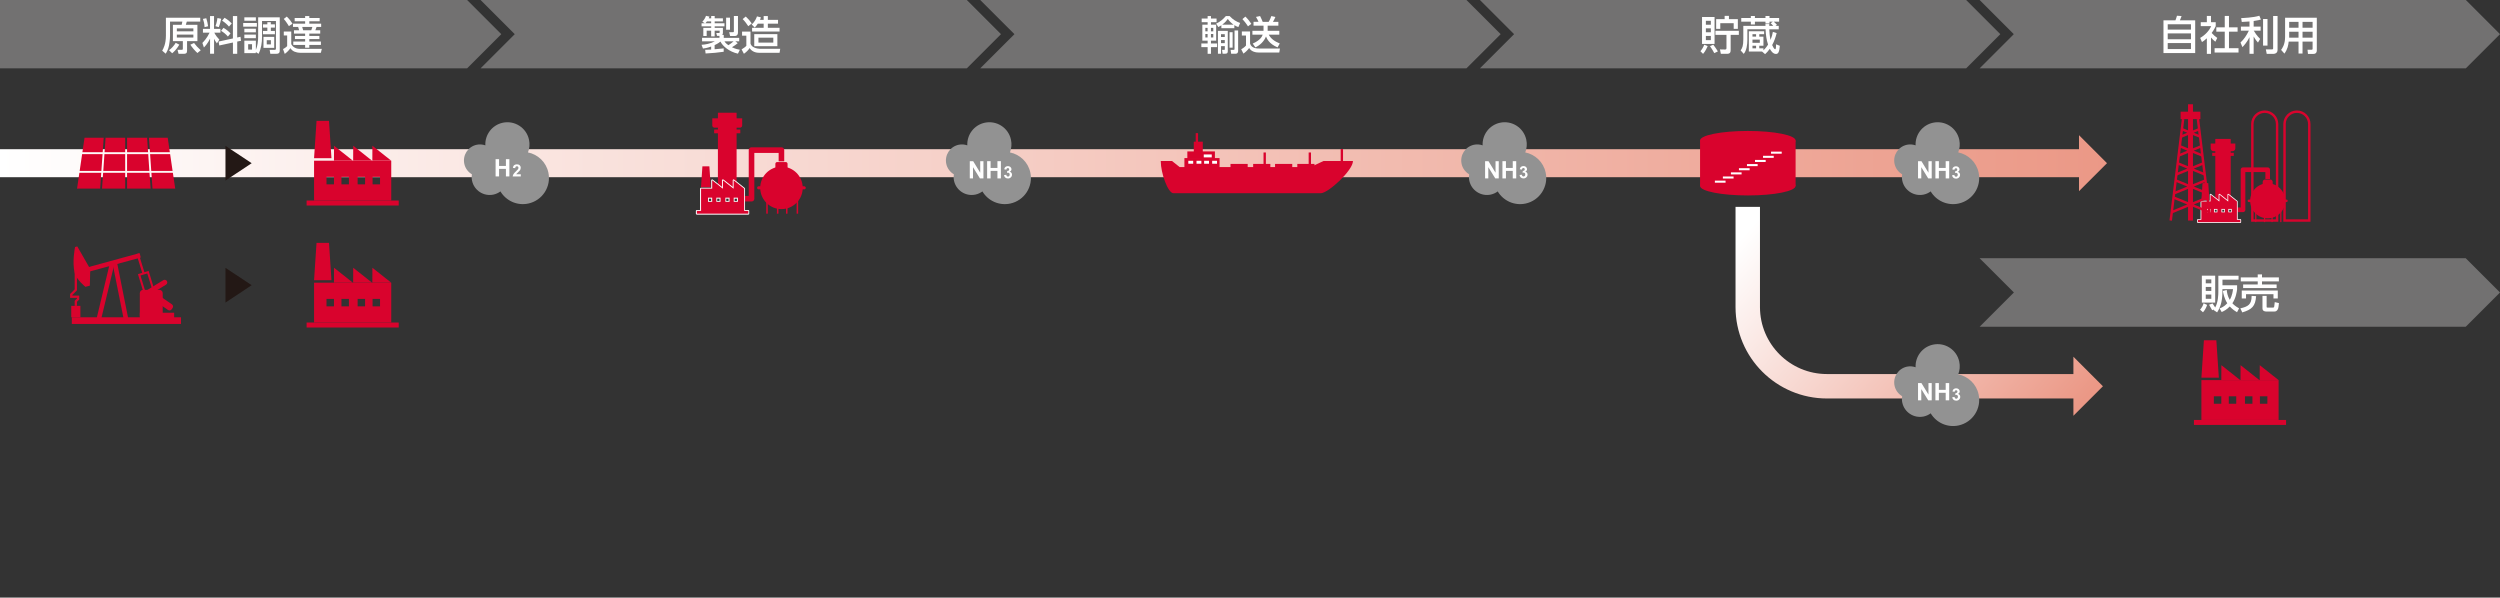 <?xml version="1.0" encoding="UTF-8"?>
<svg id="_レイヤー_2" data-name="レイヤー 2" xmlns="http://www.w3.org/2000/svg" width="282.22mm" height="67.46mm" xmlns:xlink="http://www.w3.org/1999/xlink" viewBox="0 0 800 191.22">
  <rect x="0" y="0" width="800" height="191.22" fill="#333333" stroke="none"/>
  <defs>
    <style>
      .cls-1 {
        stroke-width: .78px;
      }

      .cls-1, .cls-2, .cls-3, .cls-4, .cls-5, .cls-6, .cls-7, .cls-8 {
        fill: none;
      }

      .cls-1, .cls-2, .cls-3, .cls-5, .cls-6, .cls-7, .cls-8 {
        stroke: #d9032d;
      }

      .cls-1, .cls-3, .cls-5, .cls-6, .cls-8 {
        stroke-miterlimit: 10;
      }

      .cls-2 {
        stroke-width: 1.48px;
      }

      .cls-2, .cls-7 {
        stroke-linejoin: round;
      }

      .cls-9 {
        clip-path: url(#clippath-2);
      }

      .cls-10 {
        clip-path: url(#clippath-6);
      }

      .cls-3 {
        stroke-width: 1.46px;
      }

      .cls-4, .cls-11, .cls-12, .cls-13, .cls-14, .cls-15, .cls-16, .cls-17 {
        stroke-width: 0px;
      }

      .cls-18 {
        clip-path: url(#clippath-7);
      }

      .cls-19 {
        clip-path: url(#clippath-1);
      }

      .cls-20 {
        clip-path: url(#clippath-4);
      }

      .cls-11 {
        fill: #d9032d;
      }

      .cls-12 {
        fill: #231815;
      }

      .cls-12, .cls-14 {
        fill-rule: evenodd;
      }

      .cls-13 {
        fill: #fff;
      }

      .cls-14 {
        fill: #929292;
      }

      .cls-5 {
        stroke-width: .73px;
      }

      .cls-15 {
        fill: url(#_名称未設定グラデーション_17-2);
      }

      .cls-6 {
        stroke-width: .79px;
      }

      .cls-21 {
        clip-path: url(#clippath);
      }

      .cls-16 {
        fill: #727171;
      }

      .cls-22 {
        clip-path: url(#clippath-3);
      }

      .cls-7 {
        stroke-width: 1.79px;
      }

      .cls-8 {
        stroke-width: .65px;
      }

      .cls-23 {
        clip-path: url(#clippath-5);
      }

      .cls-17 {
        fill: url(#_名称未設定グラデーション_17);
      }
    </style>
    <clipPath id="clippath">
      <path class="cls-4" d="m555.37,66.21v32.06c0,16.15,13.1,29.24,29.25,29.24h78.87v5.54l9.45-9.45-9.45-9.45v5.54h-78.87c-11.83,0-21.43-9.6-21.43-21.43v-32.06h-7.82Z"/>
    </clipPath>
    <linearGradient id="_名称未設定グラデーション_17" data-name="名称未設定グラデーション 17" x1="-494.21" y1="580.94" x2="-492.59" y2="580.94" gradientTransform="translate(-41192.6 35604.24) rotate(90) scale(71.96 -71.96)" gradientUnits="userSpaceOnUse">
      <stop offset="0" stop-color="#fff"/>
      <stop offset="1" stop-color="#eb9886"/>
    </linearGradient>
    <clipPath id="clippath-1">
      <polygon class="cls-4" points="665.28 47.74 0 47.74 0 56.69 665.28 56.69 665.28 61.17 674.24 52.22 665.28 43.26 665.28 47.74"/>
    </clipPath>
    <linearGradient id="_名称未設定グラデーション_17-2" data-name="名称未設定グラデーション 17" x1="-493.93" y1="579.19" x2="-492.32" y2="579.19" gradientTransform="translate(206503.35 242200.22) scale(418.08 -418.08)" xlink:href="#_名称未設定グラデーション_17"/>
    <clipPath id="clippath-2">
      <rect class="cls-4" x="0" width="800" height="136.91"/>
    </clipPath>
    <clipPath id="clippath-3">
      <rect class="cls-4" x="0" width="800" height="136.91"/>
    </clipPath>
    <clipPath id="clippath-4">
      <rect class="cls-4" x="0" width="800" height="136.91"/>
    </clipPath>
    <clipPath id="clippath-5">
      <rect class="cls-4" x="0" width="800" height="136.91"/>
    </clipPath>
    <clipPath id="clippath-6">
      <rect class="cls-4" x="0" width="800" height="136.91"/>
    </clipPath>
    <clipPath id="clippath-7">
      <rect class="cls-4" x="0" width="800" height="136.91"/>
    </clipPath>
  </defs>
  <g id="_レイヤー_1-2" data-name="レイヤー 1">
    <g>
      <g class="cls-21">
        <rect class="cls-17" x="550.41" y="33.31" width="127.47" height="132.63" transform="translate(136.91 498.82) rotate(-49.13)"/>
      </g>
      <g class="cls-19">
        <rect class="cls-15" y="43.26" width="674.24" height="17.91"/>
      </g>
      <polygon class="cls-16" points="0 0 0 21.86 149.48 21.86 160.41 10.93 149.48 0 0 0"/>
      <g class="cls-9">
        <g>
          <path class="cls-13" d="m64.06,6.9h-4.28c-.14.52-.15.57-.32,1.04h3.71v5.22h-3.31v3.04c0,.79-.31,1.02-1.06,1.02h-1.66l-.33-1.29h1.37c.27,0,.33-.13.33-.35v-2.42h-3.18v-5.22h2.8c.1-.36.18-.7.23-1.04h-3.95v4.56c0,1.21-.28,2.81-.32,3.06-.25,1.37-.83,2.27-1.07,2.66l-1.12-.97c.36-.57,1.19-2.13,1.19-4.78v-5.75h10.99v1.22Zm-6.67,7.39c-.97,1.66-1.92,2.44-2.29,2.75l-1.02-.98c.7-.46,1.65-1.48,2.15-2.36l1.16.59Zm-.8-5.21v.94h5.29v-.94h-5.29Zm0,1.99v.94h5.29v-.94h-5.29Zm5.51,2.68c.64.86,1.17,1.46,2.14,2.33l-1.07.88c-.71-.64-1.74-1.81-2.26-2.66l1.19-.55Z"/>
          <path class="cls-13" d="m67.21,12.38c-.77,1.56-1.52,2.36-1.96,2.82l-.49-1.47c.48-.5,1.43-1.47,2.31-3.29h-2.13v-1.21h2.27v-4.1h1.28v4.1h2.04v1.21h-1.96c.53,1.02,1.01,1.59,1.63,2.24l-.8,1.19c-.43-.61-.68-.98-.9-1.46v4.78h-1.28v-4.82Zm-1.2-6.55c.26.76.5,1.87.58,2.57l-1.14.28c-.01-1.11-.31-2.05-.51-2.63l1.07-.22Zm4.77.17c-.12.61-.41,1.83-.77,2.69l-1.07-.32c.14-.36.44-1.08.64-2.6l1.2.23Zm3.75,6.29v-7.16h1.37v6.86l1.06-.23.16,1.28-1.21.26v3.91h-1.37v-3.61l-4.37.95-.21-1.26,4.58-.99Zm-3.02-3.39c.88.48,1.7,1.19,2.26,1.78l-.85,1.01c-.68-.8-1.25-1.25-2.17-1.83l.76-.95Zm.34-3.22c1.1.63,1.73,1.22,2.31,1.82l-.89,1.01c-.54-.63-1.23-1.28-2.2-1.91l.79-.92Z"/>
          <path class="cls-13" d="m82.2,7.36v1.17h-4.38v-1.17h4.38Zm-.32,9.63h-3.69v-3.98h3.69v2.98c.55-1.28.73-2.95.73-4.31v-6.14h6.91v10.41c0,.68-.04,1.26-1.1,1.26h-1.92l-.21-1.26h1.6c.39,0,.41-.23.41-.43V6.72h-4.45v5.08c0,1.86-.29,3.83-1.11,5.42l-.88-.57v.35Zm0-11.45v1.1h-3.69v-1.1h3.69Zm0,3.66v1.15h-3.69v-1.15h3.69Zm0,1.86v1.16h-3.69v-1.16h3.69Zm-1.23,3.07h-1.24v1.74h1.24v-1.74Zm6.02-6.34h1.3v1.04h-1.3v1.07h1.3v1.07h-3.82v-1.07h1.4v-1.07h-1.4v-1.04h1.4v-.68h1.11v.68Zm1.08,4.01v3.51h-3.44v-3.51h3.44Zm-1.07,1.07h-1.32v1.34h1.32v-1.34Z"/>
          <path class="cls-13" d="m90.8,10.08h2.4v4.04c.81,1.52,2.4,1.52,2.95,1.52h6.83l-.3,1.25h-6.52c-.75,0-1.55-.19-1.92-.36-.55-.26-.8-.43-1.32-1.11-.5.71-1.04,1.26-1.8,1.83l-.55-1.55c.24-.12.88-.48,1.32-.94v-3.42h-1.08v-1.26Zm.97-4.78c.86.83,1.35,1.5,1.83,2.27l-1.15.79c-.09-.14-1.06-1.73-1.65-2.3l.97-.76Zm10.52,1.51h-3.31v.76h3.79v1.04h-1.46c-.21.61-.23.68-.4,1.07h1.56v1.06h-3.49v.76h3.22v.99h-3.22v.79h3.71v1.1h-3.71v.9h-1.34v-.9h-3.79v-1.1h3.79v-.79h-3.26v-.99h3.26v-.76h-3.57v-1.06h1.65c-.05-.28-.22-.85-.31-1.07h-1.66v-1.04h3.89v-.76h-3.35v-1.06h3.35v-.62h1.34v.62h3.31v1.06Zm-5.58,1.8c.14.44.21.7.3,1.07h2.6c.14-.33.27-.77.35-1.07h-3.25Z"/>
        </g>
      </g>
      <polygon class="cls-16" points="153.79 0 164.72 10.93 153.79 21.86 309.38 21.86 320.31 10.93 309.38 0 153.79 0"/>
      <g class="cls-22">
        <g>
          <path class="cls-13" d="m225.66,15.94c.7-.01,1.19-.03,1.91-.08v-.97c-1.35.49-2.14.59-2.62.64l-.46-1.2c1.17-.06,2.85-.36,4.27-1.11h-4.1v-1.12h5.57v-.62h-.77l-.26-.93h.94c.12,0,.15-.08.15-.18v-.55h-1.6v1.82h-1.12v-1.82h-1.43v1.69h-1.08v-2.6h2.52v-.49h-3.08v-.98h1.06l-.81-.5c.5-.54.93-1.17,1.17-1.88l1.12.26c-.18.39-.21.44-.27.55h.81v-.76h1.12v.76h2.63v.98h-2.63v.59h3.13v.98h-3.13v.49h2.63v1.56c0,.09,0,.4-.21.7h.48v.94h4.95v1.12h-1.24l.77.58c-.67.56-1.03.79-1.86,1.3,1.13.55,1.91.7,2.54.81l-.62,1.25c-2.77-.61-4.85-2.37-5.6-3.87-.27.22-.73.61-1.86,1.13v1.33c1.48-.12,2.33-.22,2.9-.28v1.08c-2.31.3-3.16.41-5.79.55l-.14-1.19Zm1.91-8.5v-.59h-1.35c-.23.32-.46.54-.51.59h1.87Zm4.26,5.79c.14.22.37.61,1.26,1.23.71-.45,1.28-.92,1.65-1.23h-2.91Zm.53-7.57h1.24v3.86h-1.24v-3.86Zm2.49-.55h1.3v5.35c0,.7-.43,1.06-.99,1.06h-1.52l-.3-1.21h1.13c.34,0,.37-.14.37-.36v-4.84Z"/>
          <path class="cls-13" d="m237.47,10.1h2.69v3.83c.13.36.34.89,1.15,1.25.72.34,1.52.43,1.81.43h6.55l-.21,1.29h-6.45c-.92,0-2.37-.26-3.12-1.53-.52.77-1.03,1.26-1.84,1.84l-.74-1.41c.99-.59,1.29-.89,1.52-1.13v-3.26h-1.37v-1.3Zm1.17-4.82c.85.81,1.33,1.34,1.92,2.22l-1.11.88c-.33-.53-1.15-1.66-1.8-2.28l.99-.81Zm4.85.27c-.06.24-.14.46-.28.8h1.16v-1.22h1.34v1.22h3.26v1.21h-3.26v1.34h3.75v1.19h-8.79v-1.19h3.7v-1.34h-1.86c-.36.57-.67.92-.99,1.25l-.99-.98c1.1-.93,1.53-2.1,1.7-2.59l1.26.31Zm5.27,5.36v3.87h-7.4v-3.87h7.4Zm-6.06,1.15v1.56h4.76v-1.56h-4.76Z"/>
        </g>
      </g>
      <polygon class="cls-16" points="313.68 0 324.62 10.93 313.68 21.86 469.27 21.86 480.21 10.93 469.27 0 313.68 0"/>
      <g class="cls-20">
        <g>
          <path class="cls-13" d="m384.54,5.93h1.9v-.8h1.07v.8h1.79v1.17h-1.79v.79h1.66v5.12h-1.66v.9h1.96v1.17h-1.96v2.13h-1.07v-2.13h-2.01v-1.17h2.01v-.9h-1.69v-5.12h1.69v-.79h-1.9v-1.17Zm1.17,2.99v1.11h.72v-1.11h-.72Zm0,1.96v1.11h.72v-1.11h-.72Zm1.79-1.96v1.11h.75v-1.11h-.75Zm0,1.96v1.11h.75v-1.11h-.75Zm8.77-2.22c-.37-.14-.76-.27-1.28-.61v.97h-4.15v-.93c-.35.24-.59.37-.97.57l-.71-1.11c1.19-.5,2.32-1.47,3.12-2.42h1.2c1.05,1.15,2.23,1.83,3.37,2.22l-.58,1.32Zm-3.38,1.22v6.51c0,.49-.12.81-.95.81h-.71l-.18-1.25h.66c.23,0,.23-.09.23-.21v-.99h-1.21v2.45h-.99v-7.32h3.16Zm-2.17,1.06v.89h1.21v-.89h-1.21Zm0,1.87v.98h1.21v-.98h-1.21Zm4.01-4.93c-.74-.52-1.24-1.02-1.84-1.82-.25.35-.7,1.03-1.77,1.82h3.61Zm-1.28,2.42h.99v4.95h-.99v-4.95Zm1.6-.55h1.15v6.52c0,.39-.1.93-.9.93h-1.33l-.18-1.25h.94c.23,0,.32-.04.32-.32v-5.88Z"/>
          <path class="cls-13" d="m397.4,10.06h2.62v3.87c.45,1.59,2.29,1.59,2.89,1.59h6.67l-.21,1.29h-6.49c-.95,0-2.45-.22-3.15-1.46-.55.79-1.23,1.38-1.84,1.8l-.7-1.39c.09-.05,1.03-.57,1.53-1.19v-3.21h-1.33v-1.3Zm1.11-4.76c.74.7,1.39,1.5,1.92,2.32l-1.07.81c-.64-1.03-1.6-2.13-1.78-2.32l.93-.81Zm5.82,4.54v-1.64h-3.2v-1.22h1.59c-.18-.46-.49-1.07-.81-1.57l1.32-.28c.39.71.72,1.59.83,1.86h1.91c.48-.74.81-1.73.86-1.86l1.3.3c-.23.61-.62,1.28-.79,1.56h1.74v1.22h-3.43v1.64h3.73v1.25h-3.37c.62,1.19,1.74,2.1,3.52,2.81l-.71,1.25c-2.76-1.15-3.43-2.84-3.7-3.49-.64,1.6-1.95,2.82-3.4,3.49l-.85-1.22c2.33-1.04,2.9-2.09,3.2-2.84h-3.3v-1.25h3.57Z"/>
        </g>
      </g>
      <polygon class="cls-16" points="473.58 0 484.51 10.93 473.58 21.86 629.17 21.86 640.1 10.93 629.17 0 473.58 0"/>
      <g class="cls-23">
        <g>
          <path class="cls-13" d="m546.46,14.75c-.13.31-.71,1.65-1.48,2.49l-.84-.85c.51-.61.97-1.39,1.21-2.08l1.11.44Zm-1.81-9.32h4.01v8.63h-4.01V5.43Zm1.23,1.22v1.26h1.59v-1.26h-1.59Zm0,2.42v1.26h1.59v-1.26h-1.59Zm0,2.42v1.35h1.59v-1.35h-1.59Zm2.37,2.81c.49.57,1.28,1.83,1.47,2.15l-1.15.55c-.29-.54-.81-1.47-1.37-2.24l1.04-.46Zm.68-4.44h7.5v1.29h-2.62v4.9c0,.68-.21,1.17-1.17,1.17h-1.97l-.28-1.41,1.5.03c.4.01.58-.04.58-.46v-4.23h-3.53v-1.29Zm.24-3.74h2.71v-1.04h1.38v1.04h2.85v3.12h-1.33v-1.83h-4.29v1.83h-1.32v-3.12Z"/>
          <path class="cls-13" d="m566.18,7.7c0,.21-.01.46-.01.57h1.26c-.28-.34-.59-.63-.83-.85l.71-.49h-1.07v.59h-1.29v-.59h-3.38v.9h-1.3v-.9h-3.07v-1.17h3.07v-.64h1.3v.64h3.38v-.64h1.29v.64h3.08v1.17h-1.74c.37.28.68.61,1.04,1.01l-.46.34h1.04v1.1h-3.03c.04.92.13,2.2.4,3.4.41-.99.61-1.82.75-2.58l1.21.39c-.33,1.33-.79,2.63-1.44,3.83.21.48.63,1.32.97,1.32.11,0,.19-.1.23-.49.05-.49.06-.88.06-1.08l1.2.49c-.18,1.86-.44,2.6-1.25,2.6-1.04,0-1.72-1.22-1.95-1.65-.61.83-1.04,1.28-1.52,1.72l-.97-.84h-4.23v-6.49h4.89v.95h-1.55v.77h1.33v2.91h-1.33v.84h1.33v.63c.23-.22.81-.79,1.48-1.83-.53-1.55-.73-3.25-.8-4.9h-5.82v3.4c0,1.48-.26,3.44-1.16,4.47l-1-1.12c.54-.75.86-1.47.86-3.56v-4.29h7.09c-.01-.17-.01-.43-.01-.57h1.23Zm-5.39,3.24v.77h1.16v-.77h-1.16Zm0,1.73v1.02h2.35v-1.02h-2.35Zm0,1.96v.84h1.16v-.84h-1.16Z"/>
        </g>
      </g>
      <polygon class="cls-16" points="633.48 0 644.41 10.93 633.48 21.86 789.07 21.86 800 10.93 789.07 0 633.48 0"/>
      <g class="cls-10">
        <g>
          <path class="cls-13" d="m696.13,6.51c.18-.43.3-.75.5-1.48l1.47.1c-.12.36-.39,1.1-.54,1.38h4.9v10.46h-10.15V6.51h3.82Zm4.98,1.25h-7.44v1.7h7.44v-1.7Zm0,2.93h-7.44v1.87h7.44v-1.87Zm0,3.09h-7.44v1.92h7.44v-1.92Z"/>
          <path class="cls-13" d="m707.52,17.23h-1.33v-4.98c-.77.72-1.16.95-1.56,1.2l-.57-1.32c1.65-.97,2.92-2.36,3.51-3.77h-3.33v-1.26h1.95v-2.01h1.33v2.01h1.51v1.26c-.22.49-.52,1.13-1.3,2.18.66.75.97.97,1.8,1.59l-.62,1.22c-.61-.49-.95-.84-1.39-1.35v5.22Zm4.4-12.13h1.35v3.65h2.76v1.38h-2.76v5.3h3.06v1.38h-7.66v-1.38h3.25v-5.3h-2.7v-1.38h2.7v-3.65Z"/>
          <path class="cls-13" d="m719.85,6.87c-.71.06-1.39.1-2.49.15l-.18-1.23c.62-.03,3.91-.15,5.81-.76l.49,1.21c-.4.13-.92.28-2.31.48v1.79h2.23v1.3h-2.2c.34.58.95,1.57,2.05,2.64l-.7,1.17c-.39-.43-.77-.86-1.38-1.95v5.54h-1.33v-5.31c-.77,1.56-1.69,2.58-2.26,3.18l-.62-1.48c1.11-1.03,1.91-2.22,2.68-3.8h-2.55v-1.3h2.75v-1.65Zm5.75-.8v8.52h-1.42V6.07h1.42Zm3.22-.97v10.86c0,1.2-1.08,1.28-1.38,1.28h-2.09l-.28-1.44h1.93c.32,0,.4-.09.4-.35V5.11h1.42Z"/>
          <path class="cls-13" d="m741.38,16.14c0,.35-.1,1.11-1.11,1.11h-1.72l-.15-1.34h1.32c.08,0,.31,0,.31-.3v-2.3h-3.22v3.82h-1.28v-3.82h-3.15c-.12,1.15-.35,2.46-1.37,3.84l-1.06-1.19c.32-.43,1.28-1.7,1.28-4.14v-6.15h10.15v10.46Zm-5.85-9.15h-2.99v1.88h2.99v-1.88Zm0,3.17h-2.99v1.9h2.99v-1.9Zm4.5-3.17h-3.22v1.88h3.22v-1.88Zm0,3.17h-3.22v1.9h3.22v-1.9Z"/>
        </g>
      </g>
      <polygon class="cls-16" points="633.48 82.63 644.45 93.59 633.48 104.56 789.03 104.56 800 93.59 789.03 82.63 633.48 82.63"/>
      <g>
        <path class="cls-13" d="m706.28,97.56c-.18.58-.58,1.55-1.32,2.37l-.94-.83c.51-.57.98-1.38,1.12-2.06l1.14.52Zm-1.69-9.35h4.27v8.61h-4.27v-8.61Zm1.25,1.2v1.25h1.78v-1.25h-1.78Zm0,2.4v1.28h1.78v-1.28h-1.78Zm0,2.44v1.37h1.78v-1.37h-1.78Zm2.49,4.93c.05-.08.12-.15.14-.19l-.58.27c-.22-.45-.3-.58-.99-1.75l1.12-.41c.28.4.7,1.06.84,1.3.95-1.66,1.01-4.16,1.01-5.09v-5.08h6.47v1.26h-5.15v1.8h4.68v1.33c-.09.64-.37,2.76-1.51,4.42.46.5,1.03,1.01,2.15,1.62l-.66,1.25c-.48-.28-1.37-.81-2.32-1.84-.99,1.04-1.97,1.51-2.59,1.78l-.67-1.16c.5-.18,1.44-.53,2.46-1.65-.99-1.55-1.28-3.21-1.41-3.95l1.23-.3c.08.71.22,1.91.98,3.16.81-1.41.97-2.84,1.03-3.44h-3.38c.03,3.25-.36,5.38-1.7,7.44l-1.16-.77Z"/>
        <path class="cls-13" d="m721.95,94.77c-.22,3.21-1.32,4.26-4.42,5.2l-.62-1.3c2.44-.57,3.62-1.19,3.61-4l1.43.1Zm-4.9-6h5.42v-.97h1.37v.97h5.4v1.28h-5.4v.97h4.68v1.15h-10.72v-1.15h4.67v-.97h-5.42v-1.28Zm.31,4.2h11.53v2.53h-1.38v-1.37h-8.78v1.37h-1.37v-2.53Zm11.9,4.02c-.09.93-.17,1.6-.33,1.93-.36.71-.85.76-1.08.76h-2.69c-.39,0-1.17-.12-1.17-1.02v-3.98h1.33v3.43c0,.18.01.31.24.31h1.91c.09,0,.23-.1.28-.32.06-.26.14-1.24.17-1.43l1.35.32Z"/>
      </g>
      <polygon class="cls-12" points="72.15 46.66 80.54 52.22 72.15 57.78 72.15 46.66"/>
      <polygon class="cls-12" points="72.15 85.7 80.54 91.26 72.15 96.82 72.15 85.7"/>
      <polygon class="cls-11" points="33.05 54.7 40.06 54.7 40.06 49.31 33.42 49.31 33.05 54.7"/>
      <polygon class="cls-11" points="47.43 49.31 40.66 49.31 40.66 54.7 47.8 54.7 47.43 49.31"/>
      <polygon class="cls-11" points="33.78 44.1 33.46 48.71 40.06 48.71 40.06 44.08 33.49 44.08 33.78 44.1"/>
      <polygon class="cls-11" points="32.65 60.35 40.06 60.35 40.06 55.3 33 55.3 32.65 60.35"/>
      <polygon class="cls-11" points="26.28 49.31 25.49 54.7 32.44 54.7 32.82 49.31 26.28 49.31"/>
      <polygon class="cls-11" points="47.07 44.1 47.36 44.08 40.66 44.08 40.66 48.71 47.39 48.71 47.07 44.1"/>
      <polygon class="cls-11" points="40.66 55.3 40.66 60.35 48.2 60.35 47.84 55.3 40.66 55.3"/>
      <polygon class="cls-11" points="24.66 60.35 32.05 60.35 32.4 55.3 25.4 55.3 24.66 60.35"/>
      <polygon class="cls-11" points="55.32 55.3 48.45 55.3 48.8 60.35 56.07 60.35 55.32 55.3"/>
      <polygon class="cls-11" points="54.35 48.71 53.67 44.08 47.66 44.08 47.99 48.71 54.35 48.71"/>
      <polygon class="cls-11" points="54.44 49.31 48.03 49.31 48.4 54.7 55.23 54.7 54.44 49.31"/>
      <polygon class="cls-11" points="33.18 44.08 27.05 44.08 26.37 48.71 32.86 48.71 33.18 44.08"/>
      <rect class="cls-11" x="544.02" y="44.96" width="30.57" height="14.52"/>
      <g class="cls-18">
        <path class="cls-11" d="m574.59,44.96c0,1.69-6.84,3.06-15.29,3.06s-15.29-1.37-15.29-3.06,6.84-3.06,15.29-3.06,15.29,1.37,15.29,3.06"/>
        <path class="cls-11" d="m574.59,59.48c0,1.69-6.84,3.06-15.29,3.06s-15.29-1.37-15.29-3.06,6.84-3.06,15.29-3.06,15.29,1.37,15.29,3.06"/>
        <rect class="cls-13" x="548.76" y="57.8" width="3.42" height=".66"/>
        <rect class="cls-13" x="551.32" y="56.47" width="3.42" height=".66"/>
        <rect class="cls-13" x="553.89" y="55.15" width="3.42" height=".66"/>
        <rect class="cls-13" x="556.46" y="53.82" width="3.42" height=".66"/>
        <rect class="cls-13" x="559.03" y="52.5" width="3.42" height=".66"/>
        <rect class="cls-13" x="561.6" y="51.17" width="3.42" height=".66"/>
        <rect class="cls-13" x="564.17" y="49.85" width="3.42" height=".66"/>
        <rect class="cls-13" x="566.73" y="48.52" width="3.42" height=".66"/>
        <rect class="cls-11" x="98.11" y="64.17" width="29.48" height="1.59"/>
        <polygon class="cls-11" points="106.89 46.64 106.87 51.42 112.92 51.42 106.89 46.64"/>
        <polygon class="cls-11" points="113.03 46.64 113.01 51.42 119.06 51.42 113.03 46.64"/>
        <polygon class="cls-11" points="119.17 46.64 119.15 51.42 125.2 51.42 119.17 46.64"/>
        <polygon class="cls-11" points="100.5 50.62 106.07 50.62 105.28 38.67 101.29 38.67 100.5 50.62"/>
        <path class="cls-11" d="m100.5,64.17h24.7v-12.75h-24.7v12.75Zm6.37-5.18h-2.39v-2.39h2.39v2.39Zm4.78,0h-2.39v-2.39h2.39v2.39Zm5.18,0h-2.39v-2.39h2.39v2.39Zm4.78,0h-2.39v-2.39h2.39v2.39Z"/>
        <rect class="cls-11" x="98.11" y="103.21" width="29.48" height="1.59"/>
        <polygon class="cls-11" points="106.89 85.68 106.87 90.46 112.92 90.46 106.89 85.68"/>
        <polygon class="cls-11" points="113.03 85.68 113.01 90.46 119.06 90.46 113.03 85.68"/>
        <polygon class="cls-11" points="119.17 85.68 119.15 90.46 125.2 90.46 119.17 85.68"/>
        <polygon class="cls-11" points="100.5 89.66 106.07 89.66 105.28 77.71 101.29 77.71 100.5 89.66"/>
        <path class="cls-11" d="m100.5,103.21h24.7v-12.75h-24.7v12.75Zm6.37-5.18h-2.39v-2.39h2.39v2.39Zm4.78,0h-2.39v-2.39h2.39v2.39Zm5.18,0h-2.39v-2.39h2.39v2.39Zm4.78,0h-2.39v-2.39h2.39v2.39Z"/>
        <rect class="cls-11" x="702.06" y="134.38" width="29.48" height="1.59"/>
        <polygon class="cls-11" points="710.84 116.85 710.82 121.63 716.87 121.63 710.84 116.85"/>
        <polygon class="cls-11" points="716.98 116.85 716.96 121.63 723.01 121.63 716.98 116.85"/>
        <polygon class="cls-11" points="723.12 116.85 723.1 121.63 729.15 121.63 723.12 116.85"/>
        <polygon class="cls-11" points="704.45 120.84 710.03 120.84 709.23 108.89 705.25 108.89 704.45 120.84"/>
        <path class="cls-11" d="m704.45,134.38h24.7v-12.75h-24.7v12.75Zm6.37-5.18h-2.39v-2.39h2.39v2.39Zm4.78,0h-2.39v-2.39h2.39v2.39Zm5.18,0h-2.39v-2.39h2.39v2.39Zm4.78,0h-2.39v-2.39h2.39v2.39Z"/>
        <path class="cls-14" d="m175.48,55.21c-.72-3.36-3.37-5.81-6.53-6.44.49-1.25.64-2.65.33-4.07-.82-3.82-4.58-6.25-8.4-5.43-3.43.74-5.73,3.85-5.57,7.24-.86-.3-1.81-.4-2.78-.19-2.78.6-4.55,3.33-3.95,6.11.31,1.46,1.23,2.63,2.42,3.34-.1.67-.1,1.35.05,2.05.67,3.13,3.75,5.11,6.87,4.44.83-.18,1.57-.54,2.22-1.01,1.79,2.99,5.33,4.65,8.92,3.88,4.51-.97,7.39-5.41,6.42-9.93"/>
        <polygon class="cls-13" points="158.59 56.45 158.59 50.93 159.7 50.93 159.7 53.1 161.89 53.1 161.89 50.93 163 50.93 163 56.45 161.89 56.45 161.89 54.04 159.7 54.04 159.7 56.45 158.59 56.45"/>
        <path class="cls-13" d="m166.65,55.77v.69h-2.59c.03-.26.11-.51.25-.74.14-.23.42-.54.83-.93.33-.31.54-.52.61-.63.1-.15.15-.3.15-.45,0-.17-.05-.29-.13-.38s-.21-.13-.37-.13-.28.05-.37.14c-.09.09-.15.25-.16.46l-.74-.07c.04-.41.18-.7.41-.88.23-.18.52-.27.87-.27.38,0,.68.1.9.31.22.2.33.46.33.77,0,.17-.03.34-.09.5-.06.16-.16.32-.3.49-.09.11-.25.28-.48.49-.23.21-.38.36-.44.43-.06.07-.11.14-.15.2h1.47Z"/>
        <rect class="cls-11" x="229.73" y="36.07" width="5.98" height="23.93"/>
        <path class="cls-11" d="m256.87,60.11c0,3.76-3.05,6.8-6.8,6.8s-6.8-3.05-6.8-6.8,3.05-6.8,6.8-6.8,6.8,3.05,6.8,6.8"/>
        <path class="cls-11" d="m252.01,53.79h-3.89v-1.37c0-.32.26-.57.58-.57h2.74c.32,0,.58.26.58.57v1.37Z"/>
        <path class="cls-11" d="m257.35,60.59h-14.58c-.27,0-.49-.22-.49-.49s.22-.49.49-.49h14.58c.27,0,.49.22.49.49s-.22.49-.49.49"/>
        <rect class="cls-11" x="245.2" y="62.05" width=".49" height="6.32"/>
        <rect class="cls-11" x="254.92" y="62.05" width=".49" height="6.32"/>
        <rect class="cls-11" x="248.61" y="62.05" width=".49" height="6.32"/>
        <rect class="cls-11" x="251.52" y="62.05" width=".49" height="6.32"/>
        <path class="cls-11" d="m236.79,40.85h-8.15c-.39,0-.71-.32-.71-.71v-2.28h9.57v2.28c0,.39-.32.71-.71.71"/>
        <rect class="cls-11" x="228.53" y="41.45" width="8.37" height="1.2"/>
        <polyline class="cls-7" points="250.06 51.62 250.06 48.03 240.49 48.03 240.49 63.58 237.5 63.58"/>
        <polygon class="cls-11" points="224.32 59.91 227.44 59.91 227 53.23 224.77 53.23 224.32 59.91"/>
        <path class="cls-11" d="m222.99,68.52c-.08,0-.15-.07-.15-.15v-.89c0-.08.07-.15.15-.15h1.19v-6.98c0-.08.07-.15.15-.15h3.41v-2.52c.01-.06.05-.11.1-.13.02-.01.04-.02.06-.02.03,0,.07.01.09.03l3.18,2.52v-2.4c0-.06.04-.11.1-.13.02-.01.04-.02.06-.02.03,0,.07.01.09.03l3.18,2.52v-2.4c0-.06.04-.11.1-.13.02-.01.04-.02.06-.02.03,0,.07.01.09.03l3.37,2.67.05,7.09h1.19c.08,0,.15.07.15.15v.89c0,.08-.07.15-.15.15h-16.48Zm12.99-5.12h-1.04v1.04h1.04v-1.04Zm-2.67,0h-1.04v1.04h1.04v-1.04Zm-2.89,0h-1.04v1.04h1.04v-1.04Zm-2.67,0h-1.04v1.04h1.04v-1.04Z"/>
        <path class="cls-13" d="m234.76,57.68l3.37,2.67v7.12h1.34v.89h-16.47v-.89h1.34v-7.12h3.56v-2.67s3.38,2.67,3.38,2.67h.05v-2.67s3.38,2.67,3.38,2.67h.05v-2.67Zm.03,6.9h1.34v-1.34h-1.34v1.34Zm-2.67,0h1.34v-1.34h-1.34v1.34Zm-2.89,0h1.34v-1.34h-1.34v1.34Zm-2.67,0h1.34v-1.34h-1.34v1.34Zm8.21-7.2s-.09,0-.13.03c-.1.05-.17.15-.17.27v2.1s-2.95-2.33-2.95-2.33c-.05-.04-.12-.06-.19-.06-.04,0-.09,0-.13.03-.1.05-.17.15-.17.27v2.1s-2.95-2.33-2.95-2.33c-.05-.04-.12-.06-.19-.06-.04,0-.09,0-.13.03-.1.05-.17.15-.17.27v2.37h-3.27c-.17,0-.3.13-.3.3v6.82h-1.04c-.17,0-.3.13-.3.3v.89c0,.17.13.3.3.3h16.47c.16,0,.3-.13.3-.3v-.89c0-.16-.13-.3-.3-.3h-1.04v-6.82c0-.09-.04-.18-.11-.24l-3.37-2.67c-.05-.04-.12-.06-.19-.06m.33,6.16h.74v.74h-.74v-.74Zm-2.67,0h.74v.74h-.74v-.74Zm-2.89,0h.74v.74h-.74v-.74Zm-2.67,0h.74v.74h-.74v-.74Z"/>
        <path class="cls-14" d="m329.71,55.21c-.72-3.36-3.37-5.81-6.53-6.44.49-1.25.64-2.65.33-4.07-.82-3.82-4.58-6.25-8.4-5.43-3.43.74-5.73,3.85-5.57,7.24-.86-.3-1.81-.4-2.78-.19-2.78.6-4.55,3.33-3.95,6.11.31,1.46,1.23,2.63,2.42,3.34-.1.67-.1,1.35.05,2.05.67,3.13,3.75,5.11,6.87,4.44.83-.18,1.57-.54,2.22-1.01,1.79,2.99,5.33,4.65,8.92,3.88,4.51-.97,7.39-5.41,6.42-9.93"/>
        <polygon class="cls-13" points="310.33 57.09 310.33 51.57 311.41 51.57 313.67 55.26 313.67 51.57 314.7 51.57 314.7 57.09 313.58 57.09 311.36 53.49 311.36 57.09 310.33 57.09"/>
        <polygon class="cls-13" points="315.88 57.09 315.88 51.57 316.99 51.57 316.99 53.74 319.18 53.74 319.18 51.57 320.29 51.57 320.29 57.09 319.18 57.09 319.18 54.68 316.99 54.68 316.99 57.09 315.88 57.09"/>
        <path class="cls-13" d="m321.29,56.02l.72-.09c.02.18.08.32.18.42s.22.15.36.15c.15,0,.28-.06.39-.17s.16-.27.16-.47c0-.19-.05-.33-.15-.44-.1-.11-.22-.16-.37-.16-.1,0-.21.02-.34.05l.08-.6c.2,0,.35-.04.46-.13s.16-.21.16-.37c0-.13-.04-.23-.12-.31-.08-.08-.18-.12-.31-.12s-.23.04-.32.13c-.09.09-.14.21-.16.38l-.68-.12c.05-.23.12-.42.21-.56.1-.14.23-.25.4-.33.17-.08.36-.12.57-.12.36,0,.65.12.87.35.18.19.27.4.27.64,0,.34-.19.61-.56.81.22.05.4.15.53.32.13.16.2.36.2.6,0,.34-.12.63-.37.87-.25.24-.55.36-.92.36-.35,0-.64-.1-.87-.3-.23-.2-.36-.46-.4-.79"/>
        <path class="cls-14" d="m494.61,55.21c-.72-3.36-3.37-5.81-6.53-6.44.49-1.25.64-2.65.33-4.07-.82-3.82-4.58-6.25-8.4-5.43-3.43.74-5.73,3.85-5.57,7.24-.86-.3-1.81-.4-2.78-.19-2.78.6-4.55,3.33-3.95,6.11.31,1.46,1.23,2.63,2.42,3.34-.1.67-.1,1.35.05,2.05.67,3.13,3.75,5.11,6.87,4.44.83-.18,1.57-.54,2.22-1.01,1.79,2.99,5.33,4.65,8.92,3.88,4.51-.97,7.39-5.41,6.42-9.93"/>
        <polygon class="cls-13" points="475.23 57.09 475.23 51.57 476.31 51.57 478.57 55.26 478.57 51.57 479.6 51.57 479.6 57.09 478.49 57.09 476.26 53.49 476.26 57.09 475.23 57.09"/>
        <polygon class="cls-13" points="480.78 57.09 480.78 51.57 481.9 51.57 481.9 53.74 484.08 53.74 484.08 51.57 485.19 51.57 485.19 57.09 484.08 57.09 484.08 54.68 481.9 54.68 481.9 57.09 480.78 57.09"/>
        <path class="cls-13" d="m486.27,55.99l.72-.09c.02.18.08.32.18.42s.22.15.36.15c.15,0,.28-.06.39-.17s.16-.27.16-.47c0-.19-.05-.33-.15-.44-.1-.11-.22-.16-.37-.16-.1,0-.21.02-.34.05l.08-.6c.2,0,.35-.04.46-.13s.16-.21.16-.37c0-.13-.04-.23-.12-.31-.08-.08-.18-.12-.31-.12s-.23.04-.32.13c-.09.09-.14.22-.16.39l-.68-.12c.05-.23.12-.42.21-.56.1-.14.23-.25.4-.33.17-.08.36-.12.57-.12.36,0,.65.12.87.35.18.19.27.4.27.64,0,.34-.19.61-.56.81.22.05.4.15.53.32.13.16.2.36.2.6,0,.34-.12.63-.37.87-.25.24-.55.36-.92.36-.35,0-.64-.1-.87-.3-.23-.2-.36-.46-.4-.79"/>
        <path class="cls-14" d="m633.16,55.21c-.72-3.36-3.37-5.81-6.53-6.44.49-1.25.64-2.65.33-4.07-.82-3.82-4.58-6.25-8.4-5.43-3.43.74-5.73,3.85-5.57,7.24-.86-.3-1.81-.4-2.78-.19-2.78.6-4.55,3.33-3.95,6.11.31,1.46,1.23,2.63,2.42,3.34-.1.67-.1,1.35.05,2.05.67,3.13,3.75,5.11,6.87,4.44.83-.18,1.57-.54,2.22-1.01,1.79,2.99,5.33,4.65,8.92,3.88,4.51-.97,7.39-5.41,6.42-9.93"/>
        <polygon class="cls-13" points="613.77 57.09 613.77 51.57 614.86 51.57 617.11 55.26 617.11 51.57 618.15 51.57 618.15 57.09 617.03 57.09 614.81 53.49 614.81 57.09 613.77 57.09"/>
        <polygon class="cls-13" points="619.33 57.09 619.33 51.57 620.44 51.57 620.44 53.74 622.62 53.74 622.62 51.57 623.74 51.57 623.74 57.09 622.62 57.09 622.62 54.68 620.44 54.68 620.44 57.09 619.33 57.09"/>
        <path class="cls-13" d="m624.67,56.07l.72-.09c.02.18.08.32.18.42s.22.15.36.15c.15,0,.28-.06.39-.17.1-.12.16-.27.16-.47,0-.19-.05-.33-.15-.44-.1-.11-.22-.16-.37-.16-.1,0-.21.02-.34.05l.08-.6c.2,0,.35-.04.46-.13.1-.09.16-.21.16-.37,0-.13-.04-.23-.12-.31-.08-.08-.18-.12-.31-.12s-.23.04-.32.13c-.09.09-.14.21-.16.38l-.68-.12c.05-.23.12-.42.21-.56.1-.14.23-.25.4-.33.17-.08.36-.12.57-.12.36,0,.65.12.87.35.18.19.27.4.27.64,0,.34-.19.61-.56.81.22.05.4.15.53.32.13.16.2.36.2.6,0,.34-.12.63-.37.87-.25.24-.55.36-.92.36-.35,0-.64-.1-.87-.3-.23-.2-.36-.46-.4-.79"/>
        <path class="cls-14" d="m633.16,126.22c-.72-3.36-3.37-5.81-6.53-6.44.49-1.25.64-2.65.33-4.07-.82-3.82-4.58-6.25-8.4-5.43-3.43.74-5.73,3.85-5.57,7.24-.86-.3-1.81-.4-2.78-.19-2.78.6-4.55,3.33-3.95,6.11.31,1.46,1.23,2.63,2.42,3.34-.1.67-.1,1.35.05,2.05.67,3.13,3.75,5.11,6.87,4.44.83-.18,1.57-.54,2.22-1.01,1.79,2.99,5.33,4.65,8.92,3.88,4.51-.97,7.39-5.41,6.42-9.93"/>
        <polygon class="cls-13" points="613.77 128.1 613.77 122.58 614.86 122.58 617.11 126.27 617.11 122.58 618.15 122.58 618.15 128.1 617.03 128.1 614.81 124.5 614.81 128.1 613.77 128.1"/>
        <polygon class="cls-13" points="619.33 128.1 619.33 122.58 620.44 122.58 620.44 124.75 622.62 124.75 622.62 122.58 623.74 122.58 623.74 128.1 622.62 128.1 622.62 125.69 620.44 125.69 620.44 128.1 619.33 128.1"/>
        <path class="cls-13" d="m624.73,127.11l.72-.09c.02.18.08.32.18.42s.22.15.36.15c.15,0,.28-.06.39-.17.1-.12.16-.27.16-.47,0-.19-.05-.33-.15-.44-.1-.11-.22-.16-.37-.16-.1,0-.21.02-.34.05l.08-.6c.2,0,.35-.04.46-.13.1-.09.16-.21.16-.37,0-.13-.04-.23-.12-.31-.08-.08-.18-.12-.31-.12s-.23.04-.32.13c-.09.09-.14.22-.16.39l-.68-.12c.05-.23.12-.42.21-.56.1-.14.23-.25.4-.33.17-.08.36-.12.57-.12.36,0,.65.12.87.35.18.19.27.4.27.64,0,.34-.19.61-.56.81.22.05.4.15.53.32.13.16.2.36.2.6,0,.34-.12.63-.37.87-.25.24-.55.36-.92.36-.35,0-.64-.1-.87-.3-.23-.2-.36-.46-.4-.79"/>
        <path class="cls-11" d="m371.44,51.52c0,3.88,2.31,10.31,4.06,10.31h47.14c2.38,0,10.31-7.31,10.31-10.31h-9.44l-4.13,1.94h-41.89l-2.44-1.94h-3.63Z"/>
        <rect class="cls-11" x="415.14" y="52.45" width="5.5" height="1.88"/>
        <rect class="cls-11" x="408.02" y="52.45" width="5.5" height="1.88"/>
        <rect class="cls-11" x="401.01" y="52.45" width="5.5" height="1.88"/>
        <rect class="cls-11" x="393.76" y="52.45" width="5.5" height="1.88"/>
        <rect class="cls-11" x="379.01" y="50.58" width="11.25" height="4"/>
        <rect class="cls-13" x="387.89" y="51.45" width="1.56" height=".94"/>
        <rect class="cls-13" x="385.32" y="51.45" width="1.56" height=".94"/>
        <rect class="cls-13" x="382.88" y="51.45" width="1.56" height=".94"/>
        <rect class="cls-13" x="380.26" y="51.45" width="1.56" height=".94"/>
        <rect class="cls-11" x="379.95" y="48.45" width="8.82" height="2.38"/>
        <rect class="cls-11" x="382.01" y="45.33" width="2.88" height="3.63"/>
        <rect class="cls-11" x="429.02" y="47.7" width=".75" height="4.38"/>
        <rect class="cls-11" x="418.77" y="48.79" width=".75" height="4.38"/>
        <rect class="cls-11" x="404.33" y="48.79" width=".75" height="4.38"/>
        <rect class="cls-11" x="382.63" y="42.6" width=".75" height="4.38"/>
        <rect class="cls-13" x="385.2" y="49.42" width="2.56" height=".94"/>
        <rect class="cls-11" x="708.9" y="44.45" width="4.93" height="19.72"/>
        <path class="cls-11" d="m731.27,64.26c0,3.1-2.51,5.61-5.61,5.61s-5.61-2.51-5.61-5.61,2.51-5.61,5.61-5.61,5.61,2.51,5.61,5.61"/>
        <path class="cls-11" d="m727.26,59.05h-3.2v-.84c0-.42.34-.76.76-.76h1.68c.42,0,.76.34.76.76v.84Z"/>
        <path class="cls-11" d="m731.67,64.66h-12.02c-.22,0-.4-.18-.4-.4s.18-.4.4-.4h12.02c.22,0,.4.18.4.4s-.18.4-.4.4"/>
        <rect class="cls-11" x="721.65" y="65.86" width=".4" height="5.21"/>
        <rect class="cls-11" x="729.66" y="65.86" width=".4" height="5.21"/>
        <rect class="cls-11" x="724.46" y="65.86" width=".4" height="5.21"/>
        <rect class="cls-11" x="726.86" y="65.86" width=".4" height="5.21"/>
        <path class="cls-11" d="m714.37,48.39h-6.01c-.52,0-.94-.42-.94-.94v-1.53h7.89v1.53c0,.52-.42.94-.94.94"/>
        <rect class="cls-11" x="707.91" y="48.89" width="6.9" height=".99"/>
        <polyline class="cls-2" points="725.66 57.27 725.66 54.31 717.77 54.31 717.77 67.13 715.31 67.13"/>
        <polygon class="cls-11" points="704.44 64.1 707.01 64.1 706.64 58.59 704.81 58.59 704.44 64.1"/>
        <path class="cls-11" d="m703.34,71.19c-.07,0-.12-.06-.12-.12v-.73c0-.07.05-.12.12-.12h.98v-5.75c0-.07.05-.12.12-.12h2.82v-2.08s.04-.09.08-.11c.02,0,.04-.01.05-.01.03,0,.05,0,.08.03l2.62,2.08v-1.98s.04-.09.08-.11c.02,0,.04-.01.05-.01.03,0,.05,0,.08.03l2.62,2.08v-1.98s.04-.09.08-.11c.02,0,.04-.01.05-.01.03,0,.06,0,.08.03l2.78,2.2.05,5.85h.98c.07,0,.12.05.12.12v.73c0,.07-.05.12-.12.12h-13.58Zm10.71-4.22h-.85v.85h.85v-.85Zm-2.2,0h-.85v.85h.85v-.85Zm-2.38,0h-.85v.85h.85v-.85Zm-2.2,0h-.86v.85h.86v-.85Z"/>
        <path class="cls-13" d="m713.04,62.26l2.77,2.2v5.87h1.1v.74h-13.58v-.74h1.1v-5.87h2.94v-2.2s2.79,2.2,2.79,2.2h.04v-2.2s2.79,2.2,2.79,2.2h.04v-2.2Zm.02,5.69h1.1v-1.1h-1.1v1.1Zm-2.2,0h1.1v-1.1h-1.1v1.1Zm-2.39,0h1.1v-1.1h-1.1v1.1Zm-2.2,0h1.1v-1.1h-1.1v1.1Zm6.77-5.93s-.07,0-.11.02c-.08.04-.14.13-.14.22v1.73s-2.43-1.92-2.43-1.92c-.05-.04-.1-.05-.15-.05-.04,0-.07,0-.11.02-.09.04-.14.13-.14.22v1.73s-2.43-1.92-2.43-1.92c-.04-.04-.1-.05-.15-.05-.04,0-.07,0-.11.02-.09.04-.14.13-.14.22v1.96h-2.7c-.14,0-.25.11-.25.25v5.63h-.85c-.14,0-.25.11-.25.25v.74c0,.14.11.25.25.25h13.58c.14,0,.25-.11.25-.25v-.74c0-.14-.11-.25-.25-.25h-.85v-5.63c0-.07-.03-.15-.09-.19l-2.77-2.2s-.1-.05-.15-.05m.27,5.08h.61v.61h-.61v-.61Zm-2.2,0h.61v.61h-.61v-.61Zm-2.39,0h.61v.61h-.61v-.61Zm-2.2,0h.61v.61h-.61v-.61Z"/>
        <rect class="cls-11" x="700.17" y="33.36" width="1.58" height="37.21"/>
        <rect class="cls-11" x="697.8" y="35.74" width="6.33" height="2.38"/>
        <line class="cls-6" x1="698.59" y1="38.11" x2="694.63" y2="70.57"/>
        <line class="cls-6" x1="703.34" y1="38.11" x2="707.3" y2="70.57"/>
        <polygon class="cls-11" points="706.29 62.29 706.18 61.39 702.01 59.69 705.78 58.14 705.68 57.33 700.97 59.26 696.25 57.33 696.15 58.14 699.92 59.69 695.75 61.39 695.64 62.29 700.97 60.12 706.29 62.29"/>
        <polygon class="cls-11" points="696.91 51.86 696.81 52.68 699.92 53.95 696.49 55.35 696.38 56.25 700.97 54.37 705.55 56.25 705.44 55.35 702.01 53.95 705.12 52.68 705.02 51.86 700.97 53.52 696.91 51.86"/>
        <polygon class="cls-11" points="703.68 40.93 700.97 42.04 698.25 40.93 698.15 41.74 699.92 42.47 697.96 43.27 697.85 44.17 700.97 42.9 704.08 44.17 703.97 43.27 702.01 42.47 703.78 41.74 703.68 40.93"/>
        <polygon class="cls-11" points="694.91 68.33 700.97 65.85 707.03 68.33 706.92 67.43 702.01 65.43 706.45 63.61 706.35 62.8 700.97 65 695.58 62.8 695.48 63.61 699.92 65.43 695.02 67.43 694.91 68.33"/>
        <polygon class="cls-11" points="697.58 46.4 697.48 47.21 699.92 48.21 697.23 49.31 697.12 50.21 700.97 48.64 704.82 50.21 704.71 49.31 702.01 48.21 704.45 47.21 704.35 46.4 700.97 47.78 697.58 46.4"/>
        <path class="cls-1" d="m728.67,70.57h-7.92v-30.88c0-2.19,1.77-3.96,3.96-3.96s3.96,1.77,3.96,3.96v30.88Z"/>
        <path class="cls-1" d="m738.97,70.57h-7.92v-30.88c0-2.19,1.77-3.96,3.96-3.96s3.96,1.77,3.96,3.96v30.88Z"/>
        <rect class="cls-11" x="22.98" y="101.53" width="34.94" height="2.13"/>
        <rect class="cls-11" x="44.75" y="100.07" width="10.98" height="2.19"/>
        <path class="cls-11" d="m51.01,102.27h-5.21c-.58,0-1.06-.47-1.06-1.06v-7.4c0-.58.47-1.06,1.06-1.06h5.21c.58,0,1.06.47,1.06,1.06v7.4c0,.58-.47,1.06-1.06,1.06"/>
        <path class="cls-11" d="m53.77,99.19l-6.46-4.45c-.38-.26-.48-.78-.21-1.16l.3-.43c.26-.38.78-.48,1.16-.21l6.46,4.45c.38.26.47.78.21,1.16l-.3.43c-.26.38-.78.47-1.16.21"/>
        <path class="cls-11" d="m53.13,91.09l-6.69,4.09c-.39.24-.91.12-1.15-.28-.24-.39-.12-.91.28-1.15l6.69-4.1c.39-.24.91-.12,1.15.28.24.39.12.91-.28,1.15"/>
        <path class="cls-11" d="m28.75,91.41l-1.42.37s-2.86-2.28-3.41-4.4c-.92-3.54.1-8.34.1-8.34l.71-.19,4.15,7.24-.13,5.33Z"/>
        <polygon class="cls-11" points="45.05 82.4 27.64 87.16 27.27 85.75 44.68 80.98 45.05 82.4"/>
        <rect class="cls-8" x="45.55" y="87.36" width="2.93" height="7.32" transform="translate(-24.57 17.73) rotate(-17.01)"/>
        <line class="cls-5" x1="44.02" y1="81.23" x2="45.95" y2="87.52"/>
        <line class="cls-3" x1="35.97" y1="83.97" x2="31.58" y2="102.27"/>
        <line class="cls-3" x1="36.7" y1="83.97" x2="40.36" y2="102.27"/>
        <polyline class="cls-5" points="24.26 81.78 24.26 92.75 22.8 94.22 22.8 94.95 24.99 94.95 24.99 95.68 24.26 96.41 24.26 97.88"/>
        <rect class="cls-11" x="22.8" y="97.87" width="2.93" height="3.66"/>
      </g>
    </g>
  </g>
</svg>